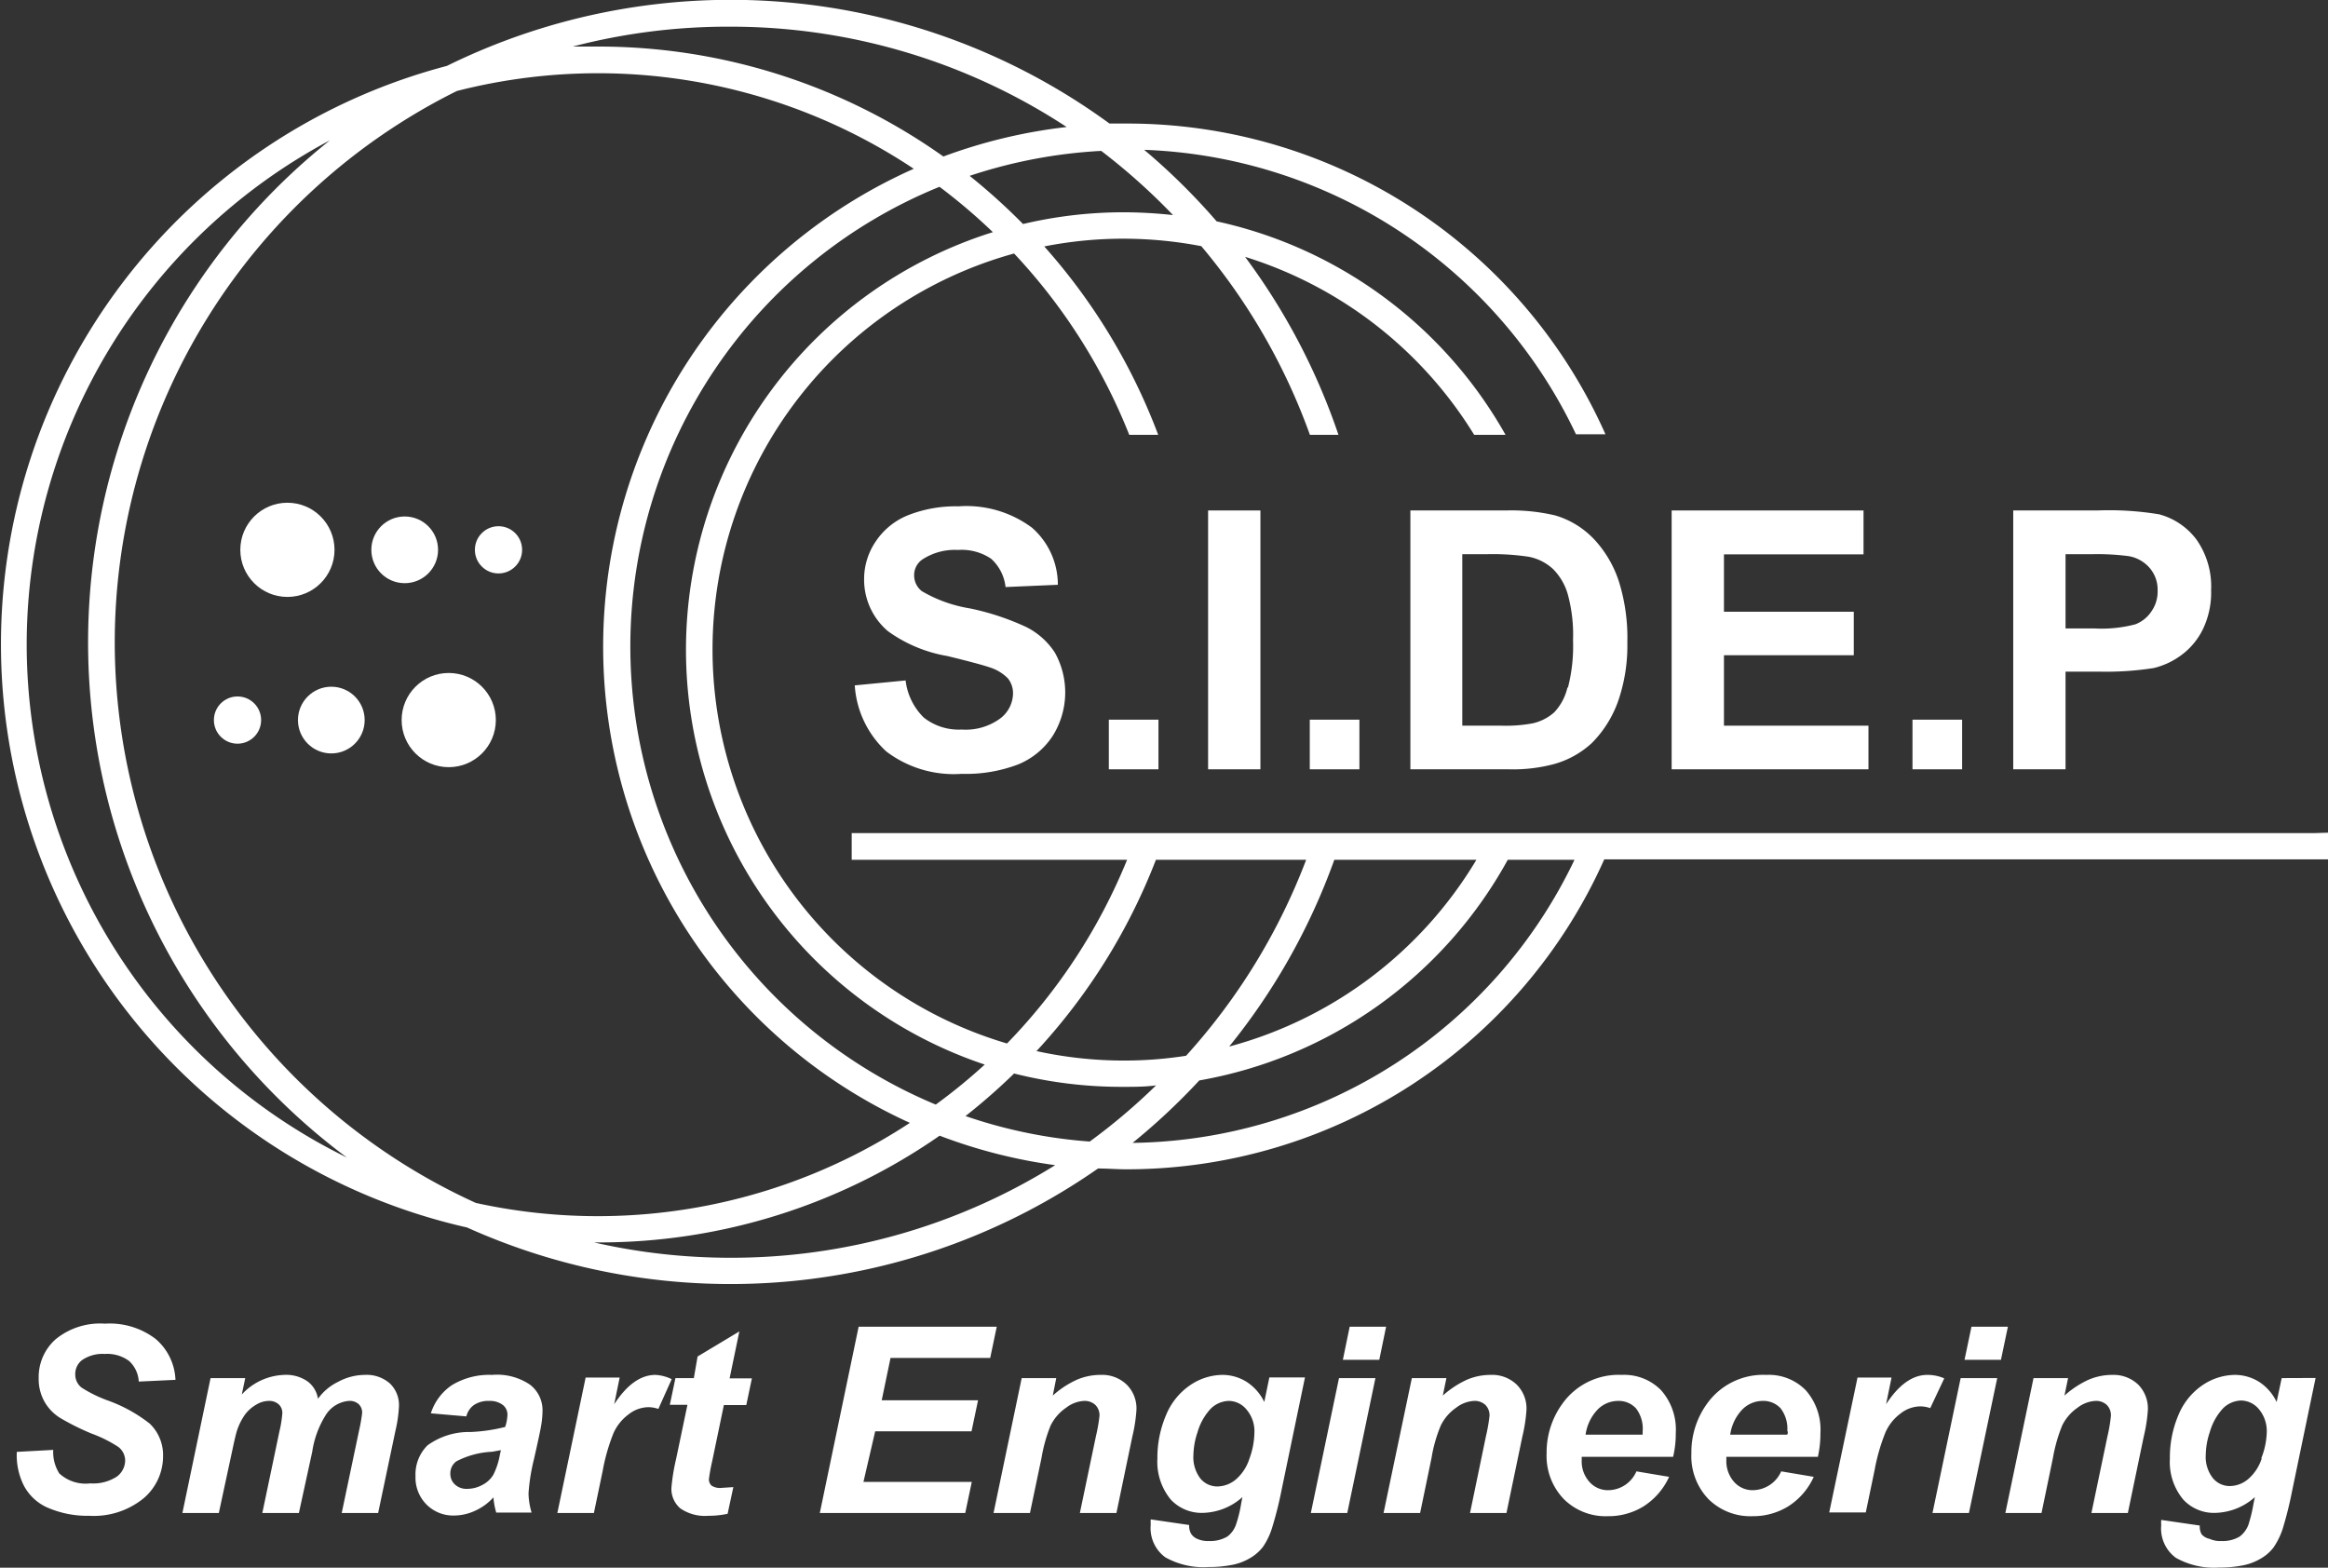 <svg xmlns="http://www.w3.org/2000/svg" viewBox="0 0 174.47 117.5"><rect x="0" y="0" width="174.47" height="117.5" fill="#333333" stroke="none"/><defs><style>.cls-1{fill:#fff;}</style></defs><g id="Livello_2" data-name="Livello 2"><g id="Livello_1-2" data-name="Livello 1"><circle class="cls-1" cx="21.54" cy="41.21" r="3.53"/><circle class="cls-1" cx="30.33" cy="41.21" r="2.5"/><circle class="cls-1" cx="37.36" cy="41.21" r="1.77"/><circle class="cls-1" cx="33.63" cy="53.97" r="3.53"/><circle class="cls-1" cx="24.83" cy="53.97" r="2.5"/><circle class="cls-1" cx="17.8" cy="53.97" r="1.77"/><path class="cls-1" d="M76.92,47a19.27,19.27,0,0,0-4.23-1.4,10.37,10.37,0,0,1-3.6-1.29,1.49,1.49,0,0,1-.58-1.18,1.42,1.42,0,0,1,.62-1.2,4.44,4.44,0,0,1,2.67-.71,3.93,3.93,0,0,1,2.48.66A3.34,3.34,0,0,1,75.36,44l3.92-.17a5.67,5.67,0,0,0-1.94-4.28,8.22,8.22,0,0,0-5.5-1.6,9.74,9.74,0,0,0-3.82.68,5.27,5.27,0,0,0-2.42,2,5,5,0,0,0-.84,2.77,5.06,5.06,0,0,0,1.79,3.91A10.63,10.63,0,0,0,71,49.17c1.63.4,2.68.68,3.14.84a3.29,3.29,0,0,1,1.4.84A1.78,1.78,0,0,1,75.92,52a2.4,2.4,0,0,1-1,1.88,4.38,4.38,0,0,1-2.85.8,4.22,4.22,0,0,1-2.84-.9A4.66,4.66,0,0,1,67.87,51l-3.81.37a7.37,7.37,0,0,0,2.36,4.95A8.35,8.35,0,0,0,72.07,58a11,11,0,0,0,4.22-.7,5.62,5.62,0,0,0,2.62-2.17,6.13,6.13,0,0,0,.15-6.21A5.5,5.5,0,0,0,76.92,47Z"/><rect class="cls-1" x="83.1" y="53.94" width="3.72" height="3.72"/><rect class="cls-1" x="90.54" y="38.26" width="3.92" height="19.4"/><rect class="cls-1" x="98.16" y="53.94" width="3.72" height="3.72"/><path class="cls-1" d="M119.47,40.42a6.55,6.55,0,0,0-2.92-1.79,14.31,14.31,0,0,0-3.69-.37H105.7v19.4h7.37a11.88,11.88,0,0,0,3.46-.41,6.91,6.91,0,0,0,2.76-1.55,8.44,8.44,0,0,0,2.07-3.42,12.72,12.72,0,0,0,.6-4.13,14.15,14.15,0,0,0-.64-4.59A8.46,8.46,0,0,0,119.47,40.42Zm-2,11.11a4,4,0,0,1-1,1.87,3.65,3.65,0,0,1-1.58.81,11,11,0,0,1-2.37.18h-2.93V41.54h1.76a18,18,0,0,1,3.22.19,3.71,3.71,0,0,1,1.81.91,4.38,4.38,0,0,1,1.11,1.88,11.48,11.48,0,0,1,.4,3.46A12.47,12.47,0,0,1,117.51,51.53Z"/><polygon class="cls-1" points="129.2 49.11 138.93 49.11 138.93 45.85 129.2 45.85 129.2 41.55 139.66 41.55 139.66 38.26 125.28 38.26 125.28 57.66 140.03 57.66 140.03 54.39 129.2 54.39 129.2 49.11"/><rect class="cls-1" x="143.33" y="53.94" width="3.72" height="3.72"/><path class="cls-1" d="M164.62,40.45a5.15,5.15,0,0,0-2.8-1.9,23,23,0,0,0-4.65-.29h-6.29v19.4h3.92V50.34h2.55a23,23,0,0,0,4.06-.27,5.67,5.67,0,0,0,2-.92,5.28,5.28,0,0,0,1.65-1.92,6.34,6.34,0,0,0,.65-3A6.11,6.11,0,0,0,164.62,40.45Zm-3.36,5.34a2.53,2.53,0,0,1-1.22,1,9.89,9.89,0,0,1-3.1.31H154.8V41.54h1.89a18.3,18.3,0,0,1,2.82.14,2.67,2.67,0,0,1,1.57.86,2.48,2.48,0,0,1,.62,1.74A2.56,2.56,0,0,1,161.26,45.79Z"/><path class="cls-1" d="M7.85,101.48a2.76,2.76,0,0,1,1.83.53,2.27,2.27,0,0,1,.72,1.54l2.75-.13a4.24,4.24,0,0,0-1.48-3.06,5.66,5.66,0,0,0-3.8-1.15,5.27,5.27,0,0,0-3.69,1.16,3.78,3.78,0,0,0-1.28,2.92,3.45,3.45,0,0,0,.43,1.76,3.42,3.42,0,0,0,1.17,1.22,18.31,18.31,0,0,0,2.37,1.18,9.78,9.78,0,0,1,2,1,1.3,1.3,0,0,1,.51,1,1.52,1.52,0,0,1-.62,1.22,3.25,3.25,0,0,1-2,.51,2.9,2.9,0,0,1-2.32-.75,3,3,0,0,1-.45-1.76l-2.73.15a5.07,5.07,0,0,0,.5,2.47A3.67,3.67,0,0,0,3.57,113a7.48,7.48,0,0,0,3.12.61,5.91,5.91,0,0,0,4.07-1.31,4.12,4.12,0,0,0,1.46-3.16,3.26,3.26,0,0,0-1-2.44A11.22,11.22,0,0,0,8.17,105,9.83,9.83,0,0,1,6.11,104a1.24,1.24,0,0,1-.47-1,1.31,1.31,0,0,1,.51-1.06A2.7,2.7,0,0,1,7.85,101.48Z"/><path class="cls-1" d="M27.34,103.05a4.23,4.23,0,0,0-2,.52,4,4,0,0,0-1.51,1.27,2,2,0,0,0-.79-1.31,2.81,2.81,0,0,0-1.76-.48,4.52,4.52,0,0,0-3.16,1.47l.26-1.23H15.78L13.67,113.4H16.4l1-4.65c.17-.8.29-1.32.37-1.55a4.47,4.47,0,0,1,.61-1.2,2.77,2.77,0,0,1,.84-.73,1.83,1.83,0,0,1,.92-.27,1.05,1.05,0,0,1,.75.26.87.87,0,0,1,.27.66,8.61,8.61,0,0,1-.22,1.37l-1.28,6.11h2.74l1-4.59a7.12,7.12,0,0,1,1-2.73A2.26,2.26,0,0,1,26.14,105a1,1,0,0,1,.75.25.86.86,0,0,1,.25.66,12,12,0,0,1-.23,1.31l-1.3,6.18h2.73l1.3-6.18a10.07,10.07,0,0,0,.26-1.81,2.25,2.25,0,0,0-.67-1.71A2.63,2.63,0,0,0,27.34,103.05Z"/><path class="cls-1" d="M36.88,103.05a5.39,5.39,0,0,0-3,.76,4,4,0,0,0-1.59,2.12l2.66.23a1.47,1.47,0,0,1,.58-.86,1.94,1.94,0,0,1,1.15-.3,1.58,1.58,0,0,1,1,.3.92.92,0,0,1,.35.73,3.23,3.23,0,0,1-.17.92,12.64,12.64,0,0,1-2.61.38,5.28,5.28,0,0,0-3.21,1,3.07,3.07,0,0,0-.9,2.32,2.85,2.85,0,0,0,.82,2.11,2.81,2.81,0,0,0,2.07.83,3.78,3.78,0,0,0,1.58-.36,4.13,4.13,0,0,0,1.37-1,5.46,5.46,0,0,0,.21,1.14h2.65a5.36,5.36,0,0,1-.23-1.44,14.44,14.44,0,0,1,.4-2.53q.5-2.19.57-2.7a6.92,6.92,0,0,0,.08-1,2.41,2.41,0,0,0-.93-1.91A4.39,4.39,0,0,0,36.88,103.05Zm.58,6a5.45,5.45,0,0,1-.48,1.47,2,2,0,0,1-.82.77,2.36,2.36,0,0,1-1.16.3,1.26,1.26,0,0,1-.91-.33,1.07,1.07,0,0,1-.34-.8,1.11,1.11,0,0,1,.45-.93,6.42,6.42,0,0,1,2.68-.72l.66-.12Z"/><path class="cls-1" d="M49.12,103.05c-1.11,0-2.14.74-3.09,2.2l.41-2H43.89L41.77,113.4h2.74l.66-3.17a14.45,14.45,0,0,1,.81-2.82A3.53,3.53,0,0,1,47.12,106a2.44,2.44,0,0,1,1.43-.53,2.3,2.3,0,0,1,.79.13l1-2.23A3.12,3.12,0,0,0,49.12,103.05Z"/><path class="cls-1" d="M55.41,99.79l-3.13,1.88L52,103.29H50.62l-.42,2h1.32l-.85,4.06a15,15,0,0,0-.35,2.15,1.92,1.92,0,0,0,.66,1.55,3.24,3.24,0,0,0,2.1.56,6.93,6.93,0,0,0,1.45-.15l.43-2-.91.06a1.15,1.15,0,0,1-.72-.17.63.63,0,0,1-.2-.49,13.07,13.07,0,0,1,.24-1.32l.88-4.23h1.68l.42-2H54.68Z"/><polygon class="cls-1" points="74.21 101.78 74.7 99.44 64.35 99.44 61.44 113.4 72.34 113.4 72.83 111.07 64.71 111.07 65.59 107.28 72.81 107.28 73.3 104.95 66.08 104.95 66.74 101.78 74.21 101.78"/><path class="cls-1" d="M82.49,103.05a4.46,4.46,0,0,0-1.78.36,7,7,0,0,0-1.81,1.19l.26-1.31H76.57L74.46,113.4h2.73l.87-4.15a11.32,11.32,0,0,1,.68-2.41,3.48,3.48,0,0,1,1.16-1.33,2.4,2.4,0,0,1,1.33-.51,1.18,1.18,0,0,1,.86.3,1.09,1.09,0,0,1,.31.83,12.73,12.73,0,0,1-.27,1.53l-1.2,5.74h2.74l1.19-5.72a11.74,11.74,0,0,0,.31-2,2.52,2.52,0,0,0-.72-1.89A2.64,2.64,0,0,0,82.49,103.05Z"/><path class="cls-1" d="M94.75,105.08a3.69,3.69,0,0,0-1.31-1.5,3.41,3.41,0,0,0-1.85-.53,4.37,4.37,0,0,0-2.38.76,5,5,0,0,0-1.82,2.25,8.11,8.11,0,0,0-.65,3.26,4.44,4.44,0,0,0,1,3.07,3.16,3.16,0,0,0,2.44,1,4.59,4.59,0,0,0,2.93-1.18l-.09.47a9.59,9.59,0,0,1-.4,1.62,1.88,1.88,0,0,1-.63.86,2.51,2.51,0,0,1-1.39.34,1.9,1.9,0,0,1-.87-.16,1,1,0,0,1-.46-.38,1.19,1.19,0,0,1-.15-.66l-2.88-.42a3,3,0,0,0,0,.4,2.71,2.71,0,0,0,1.09,2.44,5.84,5.84,0,0,0,3.24.73,9.07,9.07,0,0,0,1.71-.15,4.11,4.11,0,0,0,1.37-.5,3.35,3.35,0,0,0,1-.86,5.22,5.22,0,0,0,.67-1.38,27.82,27.82,0,0,0,.73-2.9l1.75-8.42H95.13Zm-1.11,4.24a3.44,3.44,0,0,1-1,1.55,2.2,2.2,0,0,1-1.39.54,1.63,1.63,0,0,1-1.3-.61,2.63,2.63,0,0,1-.51-1.75,5.53,5.53,0,0,1,.3-1.68,4.37,4.37,0,0,1,1-1.79,2,2,0,0,1,1.35-.58,1.73,1.73,0,0,1,1.34.66,2.5,2.5,0,0,1,.58,1.73A5.89,5.89,0,0,1,93.64,109.32Z"/><polygon class="cls-1" points="98.24 113.4 100.97 113.4 103.08 103.29 100.35 103.29 98.24 113.4"/><polygon class="cls-1" points="101.15 99.44 100.64 101.92 103.37 101.92 103.88 99.44 101.15 99.44"/><path class="cls-1" d="M111.72,103.05a4.49,4.49,0,0,0-1.78.36,7.16,7.16,0,0,0-1.81,1.19l.27-1.31h-2.59l-2.12,10.11h2.74l.86-4.15a10.59,10.59,0,0,1,.69-2.41,3.46,3.46,0,0,1,1.15-1.33,2.4,2.4,0,0,1,1.33-.51,1.17,1.17,0,0,1,.86.3,1.09,1.09,0,0,1,.31.83,12.73,12.73,0,0,1-.27,1.53l-1.19,5.74h2.73l1.19-5.72a11.74,11.74,0,0,0,.31-2,2.52,2.52,0,0,0-.72-1.89A2.64,2.64,0,0,0,111.72,103.05Z"/><path class="cls-1" d="M121.55,103.05a5.17,5.17,0,0,0-4.48,2.19,6.2,6.2,0,0,0-1.16,3.69,4.66,4.66,0,0,0,1.28,3.42,4.44,4.44,0,0,0,3.31,1.29,5,5,0,0,0,2.68-.74,5.15,5.15,0,0,0,1.91-2.21l-2.45-.41a2.32,2.32,0,0,1-2.12,1.41,1.84,1.84,0,0,1-1.4-.62,2.29,2.29,0,0,1-.58-1.63c0-.06,0-.14,0-.25h6.85a7.45,7.45,0,0,0,.2-1.78,4.45,4.45,0,0,0-1.1-3.21A3.86,3.86,0,0,0,121.55,103.05Zm1.55,4.48h-4.27a3.4,3.4,0,0,1,.91-1.89,2.15,2.15,0,0,1,1.51-.64,1.76,1.76,0,0,1,1.36.56,2.51,2.51,0,0,1,.5,1.69C123.11,107.31,123.11,107.41,123.1,107.53Z"/><path class="cls-1" d="M132.39,103.05a5.17,5.17,0,0,0-4.48,2.19,6.19,6.19,0,0,0-1.15,3.69,4.65,4.65,0,0,0,1.27,3.42,4.46,4.46,0,0,0,3.31,1.29,5,5,0,0,0,2.68-.74,5.09,5.09,0,0,0,1.91-2.21l-2.44-.41a2.35,2.35,0,0,1-2.13,1.41,1.84,1.84,0,0,1-1.4-.62,2.34,2.34,0,0,1-.58-1.63c0-.06,0-.14,0-.25h6.86a8,8,0,0,0,.19-1.78,4.45,4.45,0,0,0-1.1-3.21A3.86,3.86,0,0,0,132.39,103.05Zm1.55,4.48h-4.27a3.4,3.4,0,0,1,.91-1.89,2.15,2.15,0,0,1,1.52-.64,1.75,1.75,0,0,1,1.35.56,2.51,2.51,0,0,1,.5,1.69C134,107.31,134,107.41,133.94,107.53Z"/><path class="cls-1" d="M144.44,103.05c-1.11,0-2.14.74-3.09,2.2l.41-2h-2.55l-2.12,10.11h2.74l.66-3.17a14.45,14.45,0,0,1,.81-2.82,3.53,3.53,0,0,1,1.14-1.43,2.44,2.44,0,0,1,1.43-.53,2.3,2.3,0,0,1,.79.13l1.05-2.23A3.12,3.12,0,0,0,144.44,103.05Z"/><polygon class="cls-1" points="144.83 113.4 147.56 113.4 149.68 103.29 146.94 103.29 144.83 113.4"/><polygon class="cls-1" points="147.75 99.44 147.23 101.92 149.96 101.92 150.48 99.44 147.75 99.44"/><path class="cls-1" d="M158.31,103.05a4.53,4.53,0,0,0-1.78.36,7.16,7.16,0,0,0-1.81,1.19l.27-1.31H152.4l-2.11,10.11H153l.86-4.15a11.78,11.78,0,0,1,.69-2.41,3.46,3.46,0,0,1,1.15-1.33,2.4,2.4,0,0,1,1.33-.51,1.17,1.17,0,0,1,.86.3,1.09,1.09,0,0,1,.31.83,11.74,11.74,0,0,1-.26,1.53l-1.2,5.74h2.73l1.19-5.72a11.74,11.74,0,0,0,.31-2,2.56,2.56,0,0,0-.71-1.89A2.67,2.67,0,0,0,158.31,103.05Z"/><path class="cls-1" d="M171,103.29l-.38,1.79a3.67,3.67,0,0,0-1.3-1.5,3.43,3.43,0,0,0-1.85-.53,4.4,4.4,0,0,0-2.39.76,5,5,0,0,0-1.82,2.25,8.1,8.1,0,0,0-.64,3.26,4.39,4.39,0,0,0,1,3.07,3.12,3.12,0,0,0,2.43,1,4.61,4.61,0,0,0,2.94-1.18l-.1.47a11.16,11.16,0,0,1-.39,1.62,2,2,0,0,1-.64.86,2.49,2.49,0,0,1-1.39.34,1.9,1.9,0,0,1-.87-.16A1.11,1.11,0,0,1,165,115a1.2,1.2,0,0,1-.14-.66l-2.89-.42a3,3,0,0,0,0,.4,2.72,2.72,0,0,0,1.1,2.44,5.84,5.84,0,0,0,3.24.73,9.22,9.22,0,0,0,1.71-.15,4.19,4.19,0,0,0,1.37-.5,3.19,3.19,0,0,0,1-.86,5.54,5.54,0,0,0,.68-1.38,28.47,28.47,0,0,0,.72-2.9l1.75-8.42Zm-1.49,6a3.44,3.44,0,0,1-1,1.55,2.17,2.17,0,0,1-1.38.54,1.63,1.63,0,0,1-1.3-.61,2.58,2.58,0,0,1-.52-1.75,5.53,5.53,0,0,1,.3-1.68,4.37,4.37,0,0,1,1-1.79,2,2,0,0,1,1.35-.58,1.76,1.76,0,0,1,1.34.66,2.55,2.55,0,0,1,.58,1.73A5.66,5.66,0,0,1,169.46,109.32Z"/><path class="cls-1" d="M173.51,62.44H63.83v2H84.47a43,43,0,0,1-9,13.77A30.79,30.79,0,0,1,76,19a43,43,0,0,1,8.63,13.59H86.8a45,45,0,0,0-8.54-14.12,30.68,30.68,0,0,1,5.94-.58,31.06,31.06,0,0,1,5.83.56,46.18,46.18,0,0,1,8.14,14.14h2.14a48.28,48.28,0,0,0-7-13.34,30.92,30.92,0,0,1,17.17,13.34h2.35a32.87,32.87,0,0,0-21.65-16,48.22,48.22,0,0,0-5.43-5.36,37.29,37.29,0,0,1,32.36,21.32h2.21A39.21,39.21,0,0,0,84.41,9.26l-1.26,0A48.12,48.12,0,0,0,33.49,4.94,44.82,44.82,0,0,0,35,92a48.12,48.12,0,0,0,47.29-4.42c.71,0,1.42.06,2.14.06a39.2,39.2,0,0,0,35.8-23.23h54.26v-2Zm-73.48,2h10.62a30.92,30.92,0,0,1-18.53,14A47.9,47.9,0,0,0,100,64.44Zm-13.4,0H97.89a46.34,46.34,0,0,1-9,14.69,30.16,30.16,0,0,1-4.68.36,30.6,30.6,0,0,1-6.53-.71A44.85,44.85,0,0,0,86.63,64.44ZM51.41,48.7A32.79,32.79,0,0,0,73.8,79.79a42.77,42.77,0,0,1-3.67,3A37.2,37.2,0,0,1,70.41,14a43.13,43.13,0,0,1,4,3.4A32.81,32.81,0,0,0,51.41,48.7Zm36.5-32.58a34.88,34.88,0,0,0-3.71-.21,32.81,32.81,0,0,0-7.53.88,46.24,46.24,0,0,0-4-3.61,37.43,37.43,0,0,1,9.86-1.87A46.7,46.7,0,0,1,87.91,16.12ZM54.73,2A45.85,45.85,0,0,1,79.94,9.52a39.33,39.33,0,0,0-9.24,2.21A44.62,44.62,0,0,0,44.82,3.49c-.64,0-1.27,0-1.9,0A46,46,0,0,1,54.73,2ZM2,48.31A42.84,42.84,0,0,1,24.72,10.52,48.13,48.13,0,0,0,26,86.76,42.87,42.87,0,0,1,2,48.31Zm6.6-.17A46.17,46.17,0,0,1,34.24,6.82a42.69,42.69,0,0,1,34.24,5.83,39.2,39.2,0,0,0-.29,71.51,42.61,42.61,0,0,1-32.53,6A46.19,46.19,0,0,1,8.6,48.14ZM54.73,94.27a45.85,45.85,0,0,1-10.21-1.15h.3a44.62,44.62,0,0,0,25.6-8,39,39,0,0,0,8.66,2.21A45.86,45.86,0,0,1,54.73,94.27Zm26.94-8.71a36.85,36.85,0,0,1-9.31-1.91A46.32,46.32,0,0,0,76,80.46a32.84,32.84,0,0,0,8.17,1c.83,0,1.66,0,2.47-.11A45.56,45.56,0,0,1,81.67,85.56Zm3.21.1a48.39,48.39,0,0,0,5-4.68A32.85,32.85,0,0,0,113,64.44h5A37.23,37.23,0,0,1,84.88,85.66Z"/></g></g></svg>